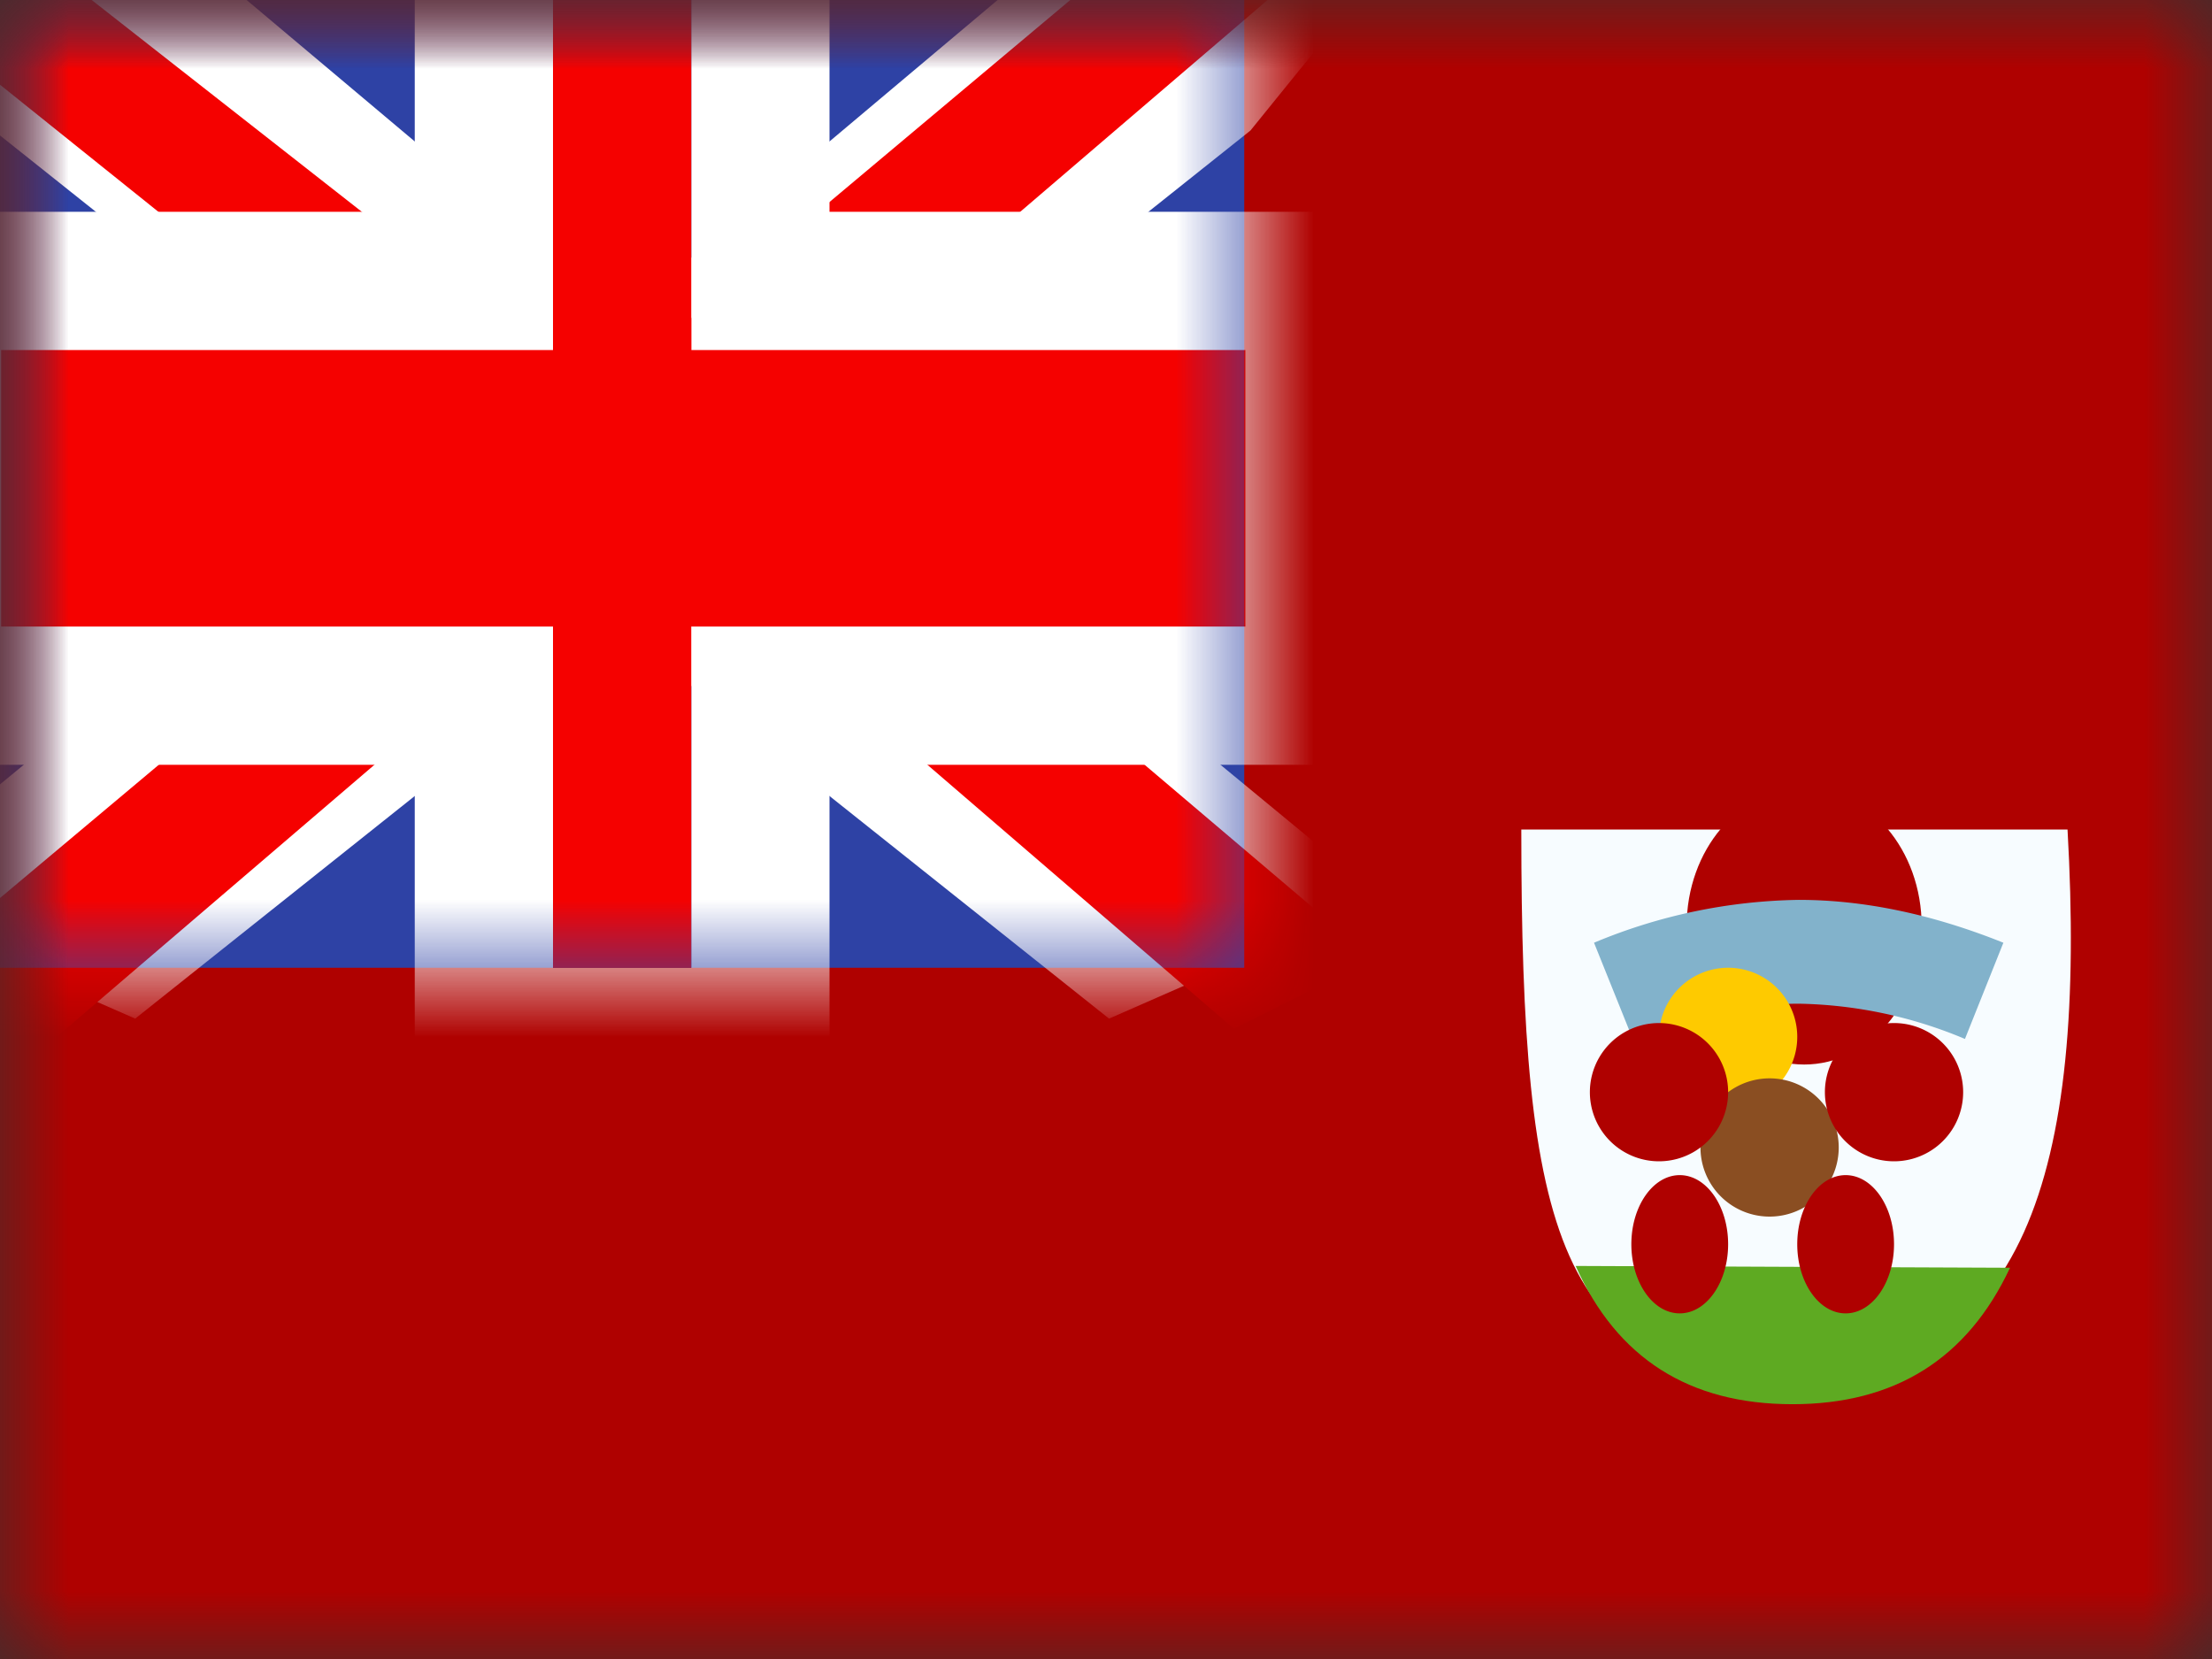 <svg width="16" height="12" fill="none" xmlns="http://www.w3.org/2000/svg">
  <rect width="100%" height="100%" fill="#333333" stroke="none"/>
  <mask id="a" maskUnits="userSpaceOnUse" x="0" y="0" width="16" height="12">
    <path fill="#fff" d="M0 0h16v12H0z"/>
  </mask>
  <g mask="url(#a)">
    <path fill-rule="evenodd" clip-rule="evenodd" d="M0 0v12h16V0H0z" fill="#AF0100"/>
    <mask id="b" maskUnits="userSpaceOnUse" x="0" y="0" width="16" height="12">
      <path fill-rule="evenodd" clip-rule="evenodd" d="M0 0v12h16V0H0z" fill="#fff"/>
    </mask>
    <g mask="url(#b)">
      <path fill-rule="evenodd" clip-rule="evenodd" d="M11.004 6c0 2.943.278 3.966 1.956 3.966 1.677 0 2.136-1.483 1.995-3.966h-3.951z" fill="#F7FCFF"/>
      <path fill-rule="evenodd" clip-rule="evenodd" d="M13.05 7.7c.47 0 .85-.448.85-1s-.38-1-.85-1-.85.448-.85 1 .38 1 .85 1z" fill="#AF0100"/>
      <path fill-rule="evenodd" clip-rule="evenodd" d="M11.397 9.157c.298.667.821 1 1.568 1 .742 0 1.266-.329 1.574-.987l-3.142-.013z" fill="#5EAA22"/>
      <path d="M11.81 7.515l-.28-.696a3.976 3.976 0 011.481-.31c.475 0 .969.105 1.48.31l-.278.696a3.234 3.234 0 00-1.202-.255c-.374 0-.774.084-1.201.255z" fill="#82B2CB"/>
      <path fill-rule="evenodd" clip-rule="evenodd" d="M12.5 8a.5.5 0 100-1 .5.5 0 000 1z" fill="#FECA00"/>
      <path fill-rule="evenodd" clip-rule="evenodd" d="M12.8 8.8a.5.5 0 100-1 .5.5 0 000 1z" fill="#8A4E22"/>
      <path fill-rule="evenodd" clip-rule="evenodd" d="M12 8.4a.5.5 0 100-1 .5.5 0 000 1zm1.7 0a.5.5 0 100-1 .5.5 0 000 1zm-.35 1.1c.193 0 .35-.224.35-.5s-.157-.5-.35-.5c-.193 0-.35.224-.35.5s.157.5.35.5zm-1.2 0c.193 0 .35-.224.35-.5s-.157-.5-.35-.5c-.193 0-.35.224-.35.5s.157.5.35.5z" fill="#AF0100"/>
      <path fill="#2E42A5" d="M0 0h9v7H0z"/>
      <mask id="c" maskUnits="userSpaceOnUse" x="0" y="0" width="9" height="7">
        <path fill="#fff" d="M0 0h9v7H0z"/>
      </mask>
      <g mask="url(#c)">
        <path d="M-1.002 6.5l1.98.868L9.045.944l1.045-1.29-2.118-.29-3.29 2.768-2.649 1.865L-1.002 6.5z" fill="#fff"/>
        <path d="M-.731 7.108l1.009.505 9.436-8.08H8.298L-.731 7.109z" fill="#F50100"/>
        <path d="M10.002 6.5l-1.98.868L-.045.944-1.09-.346l2.118-.29 3.29 2.768 2.649 1.865L10.002 6.5z" fill="#fff"/>
        <path d="M9.935 6.937l-1.01.504-4.018-3.46-1.19-.386L-1.19-.342H.227L5.13 3.502l1.303.463 3.502 2.972z" fill="#F50100"/>
        <path d="M3.5-.5V-1H3v.5h.5zm0 2.532v.5H4v-.5h-.5zm-3.992 0v-.5h-.5v.5h.5zm0 3h-.5v.5h.5v-.5zm3.992 0H4v-.5h-.5v.5zm0 2.468H3V8h.5v-.5zm2 0V8H6v-.5h-.5zm0-2.468v-.5H5v.5h.5zm4.008 0v.5h.5v-.5h-.5zm0-3h.5v-.5h-.5v.5zm-4.008 0H5v.5h.5v-.5zM5.5-.5H6V-1h-.5v.5zm-2 3.532H4v-.5h-.5v.5zm-2.992 0v-.5h-.5v.5h.5zm0 1h-.5v.5h.5v-.5zm2.992 0v.5H4v-.5h-.5zm2-1v-.5H5v.5h.5zm0 1H5v.5h.5v-.5zm3.008-1h.5v-.5h-.5v.5zm0 1v.5h.5v-.5h-.5zM3.5 0H4v-1h-.5v1zM4 0v-.5H3V0h1zm0 2.032V0H3v2.032h1zm-3.992.5H3.5v-1H.008v1zm-.5 0h.5v-1h-.5v1zm.5 0v-.5h-1v.5h1zm0 2v-2h-1v2h1zm0 .5v-.5h-1v.5h1zm0-.5h-.5v1h.5v-1zm3.492 0H.008v1H3.5v-1zM4 7V5.032H3V7h1zm0 .5V7H3v.5h1zM4 7h-.5v1H4V7zm1 0H4v1h1V7zm.5 0H5v1h.5V7zM5 7v.5h1V7H5zm0-1.968V7h1V5.032H5zm4.008-.5H5.5v1h3.508v-1zm.5 0h-.5v1h.5v-1zm-.5 0v.5h1v-.5h-1zm0-2v2h1v-2h-1zm0-.5v.5h1v-.5h-1zm0 .5h.5v-1h-.5v1zm-3.508 0h3.508v-1H5.5v1zM5 0v2.032h1V0H5zm0-.5V0h1v-.5H5zM5 0h.5v-1H5v1zM4 0h1v-1H4v1zm-.5 2.532H.508v1H3.5v-1zm-3.492.5v1h1v-1h-1zm.5 1.5H3.5v-1H.508v1zM4 4.032v-1H3v1h1zm1-1v1h1v-1H5zm3.508-.5H5.5v1h3.008v-1zm.5 1.5v-1h-1v1h1zm-3.508.5h3.008v-1H5.5v1z" fill="#fff"/>
        <path fill-rule="evenodd" clip-rule="evenodd" d="M5 0H4v2.532H.008v2H4V7h1V4.532h4.008v-2H5V0z" fill="#F50100"/>
      </g>
    </g>
  </g>
</svg>

